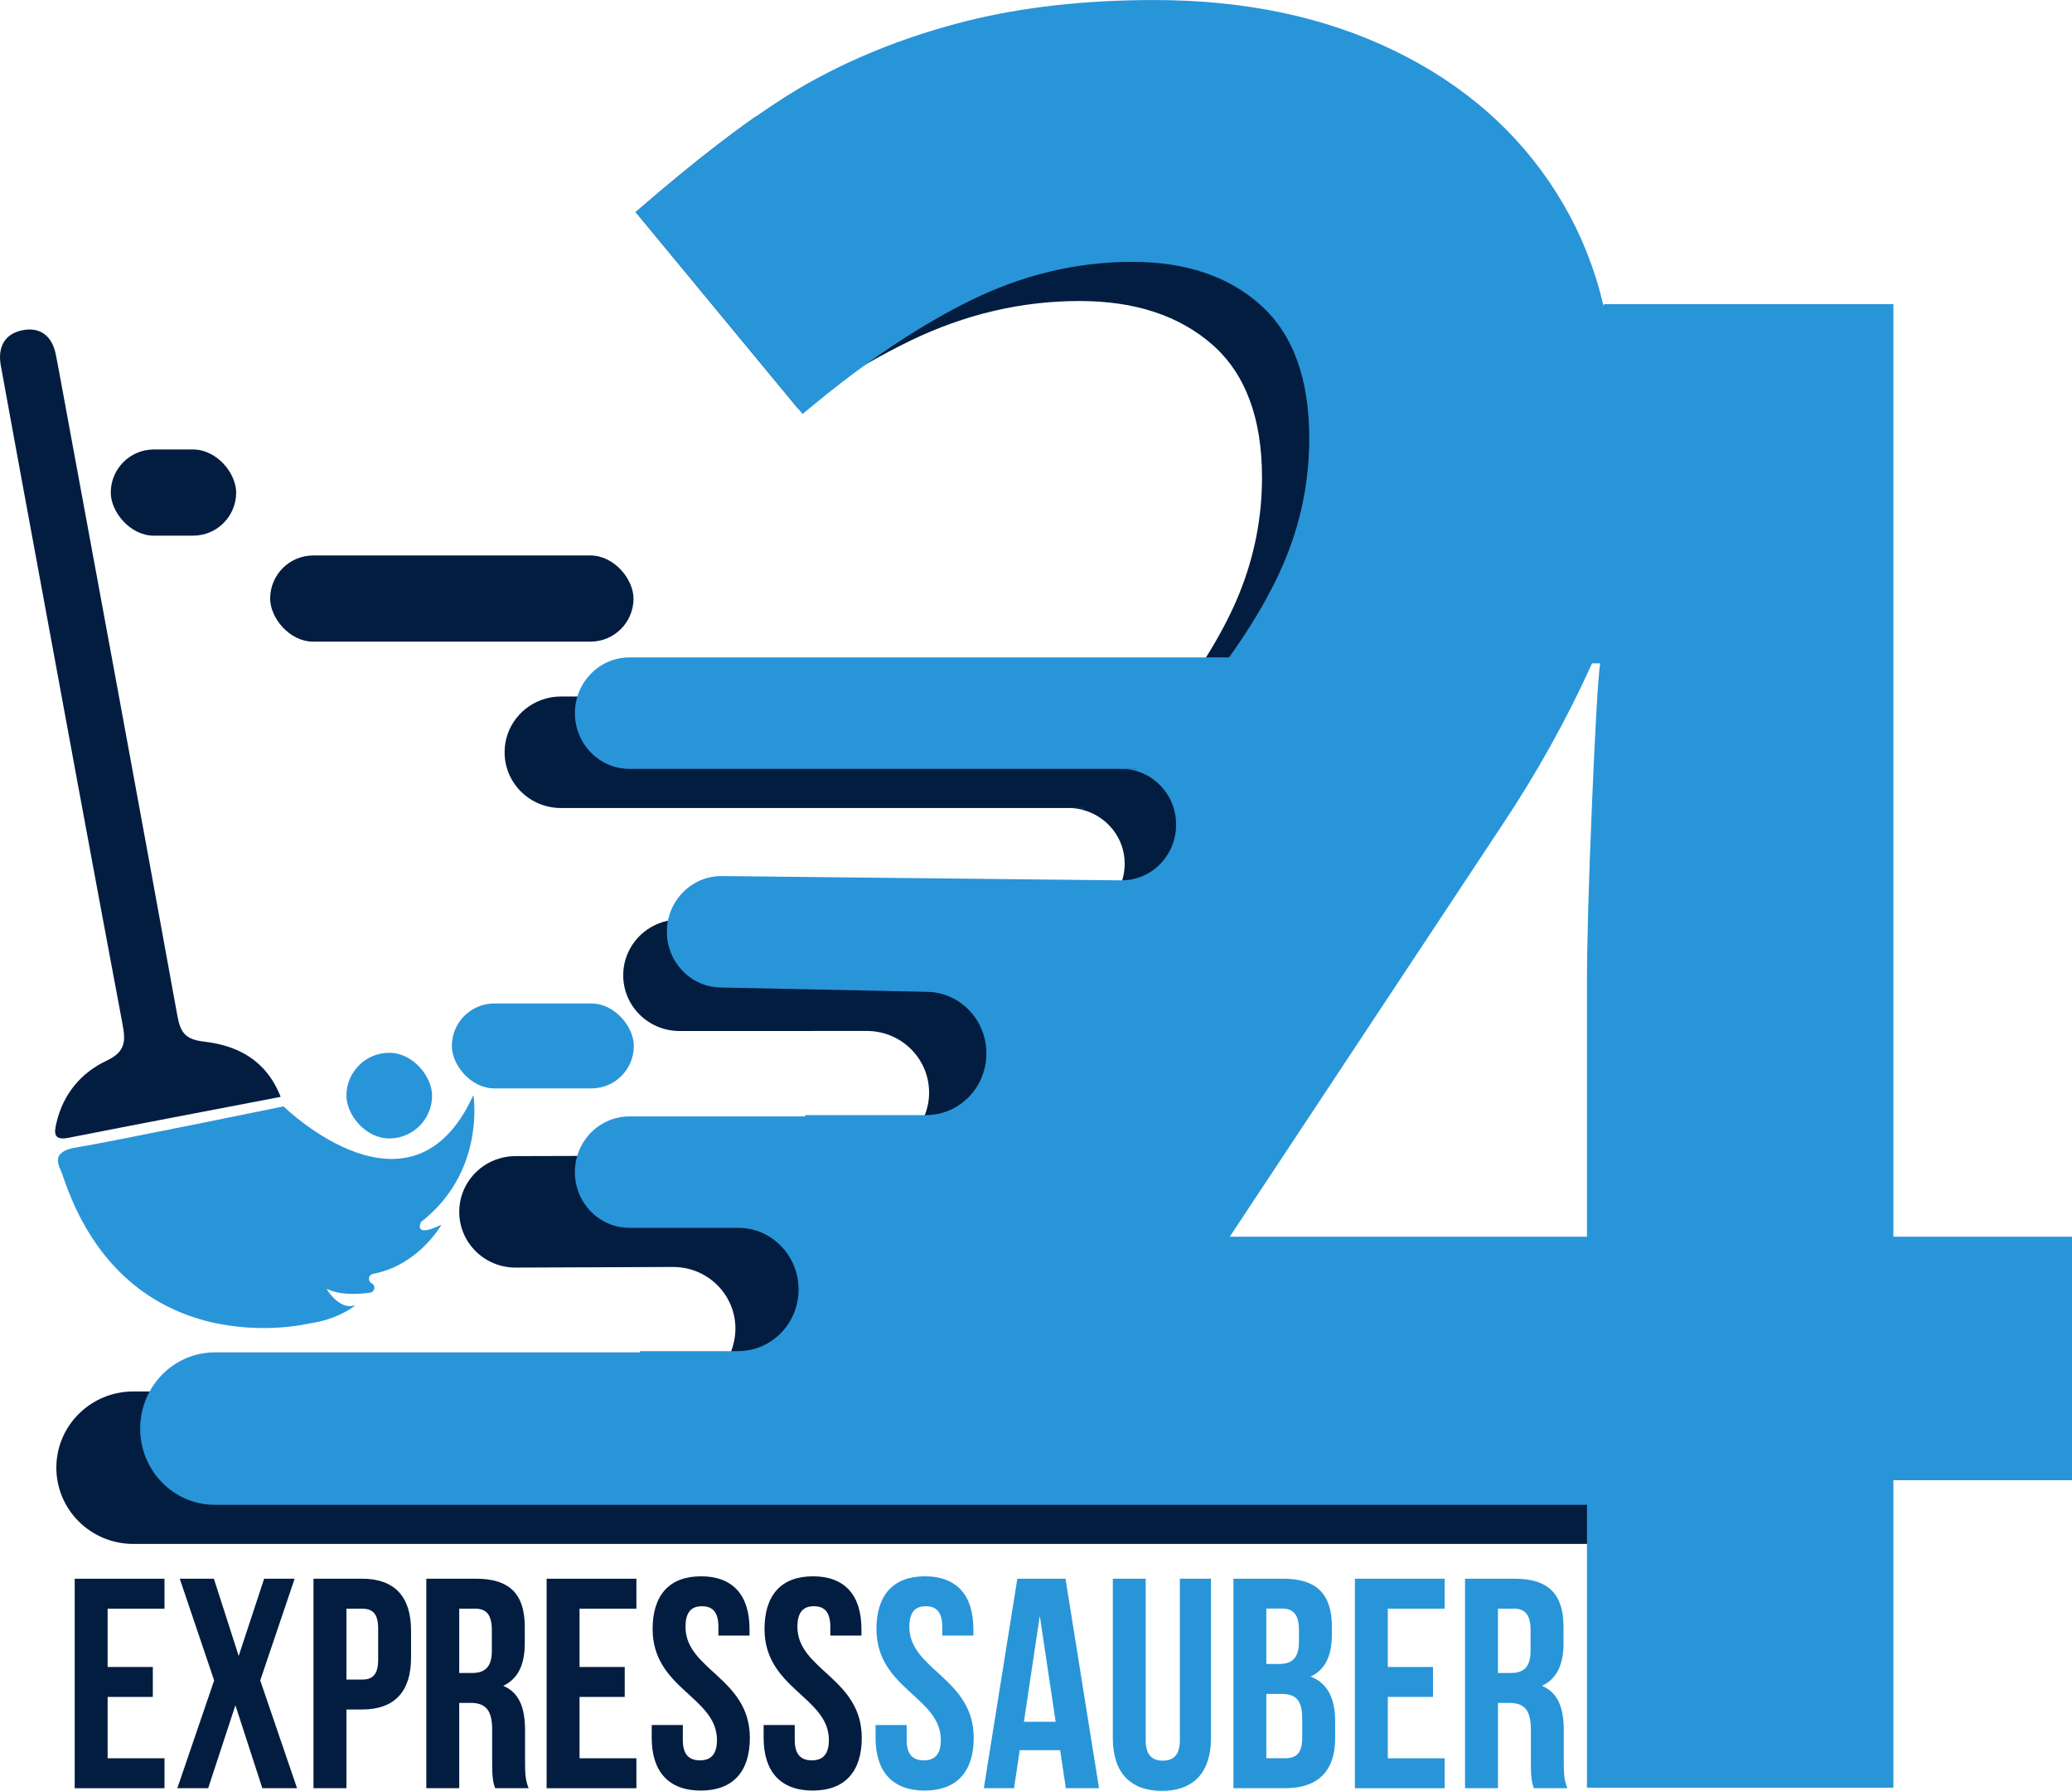 <?xml version="1.0" encoding="UTF-8"?>
<svg xmlns="http://www.w3.org/2000/svg" id="Ebene_1" data-name="Ebene 1" viewBox="0 0 672.64 581.39">
  <defs>
    <style>
      .cls-1 {
        fill: #2995d9;
      }

      .cls-1, .cls-2 {
        stroke-width: 0px;
      }

      .cls-2 {
        fill: #031d40;
      }
    </style>
  </defs>
  <rect class="cls-2" x="87.7" y="180.33" width="117.96" height="27.98" rx="13.99" ry="13.99"></rect>
  <rect class="cls-2" x="35.96" y="145.92" width="40.71" height="27.98" rx="13.99" ry="13.99"></rect>
  <g>
    <path class="cls-2" d="m351.79,262.29c-.16.18-.35.36-.52.55-1.42-.35-2.87-.55-4.4-.55h4.92Z"></path>
    <path class="cls-2" d="m525.43,415.57v85.65H43.26c-13.78,0-24.97-11.08-24.97-24.75,0-11.76,8.29-21.6,19.38-24.12.04,0,.09-.02.13-.02,1.76-.4,3.6-.61,5.46-.61h142.3v-.4h32.98c8.55,0,15.86-5.26,18.82-12.69.02-.05.04-.09.05-.14.21-.55.4-1.11.56-1.69v-.02c.5-1.74.77-3.57.77-5.47,0-11.05-9.04-20-20.21-20l-51.17.2c-10.11,0-18.28-8.1-18.28-18.1,0-8.29,5.63-15.29,13.33-17.41,1.28-.37,2.63-.58,4.02-.65.31-.02.61-.03.93-.03l73.41-.2.4-.42h40.25c8.53,0,15.86-5.26,18.79-12.69.02-.05.04-.09.05-.14.36-.9.65-1.85.87-2.82.32-1.41.48-2.86.48-4.36,0-11.05-9.04-20-20.2-20l-60.83.02c-5.03,0-9.61-2.03-12.92-5.31-3.3-3.26-5.35-7.8-5.35-12.79,0-7.61,4.74-14.13,11.46-16.8,1.85-.73,3.83-1.18,5.92-1.27.3-.02.59-.03.89-.03l126.27-.02c8.19,0,15.12-5.35,17.44-12.69,0,0,0-.02,0-.02.35-1.12.6-2.28.7-3.48.09-.63.12-1.26.12-1.9,0-4.25-1.48-8.14-3.95-11.23-.32-.39-.65-.75-1-1.11-.32-.36-.67-.69-1.04-1.03h-.02c-.34-.34-.73-.65-1.13-.94-.39-.31-.8-.6-1.23-.87-1.65-1.07-3.5-1.87-5.5-2.36h-.02c.17-.19.36-.37.52-.55h0s-169.66,0-169.66,0c-10.11,0-18.28-8.11-18.28-18.1,0-8.3,5.63-15.29,13.33-17.42,1.28-.36,2.63-.58,4.02-.65.31-.02.61-.02.93-.02h200.73c3.21-4.33,6.1-8.57,8.69-12.7,4.18-6.68,7.58-13.07,10.19-19.23.22-.53.44-1.06.66-1.6,4.87-12.07,7.33-24.6,7.33-37.55,0-19.32-5.38-33.73-16.14-43.17-10.77-9.43-25.12-14.15-43.07-14.15-18.84,0-37.12,4.28-54.87,12.84-4.75,2.3-9.55,4.84-14.4,7.65-7.27,4.2-14.67,8.99-22.19,14.37l-52.65-63.72c4.73-4.12,9.29-7.97,13.69-11.6,9.05-7.46,17.4-13.87,25.05-19.24,15.35-8.01,32.07-14.18,50.15-18.55,18.61-4.49,39.46-6.75,62.53-6.75,30.37,0,57.19,5.49,80.47,16.48,23.28,10.98,41.35,26.35,54.21,46.12,12.84,19.76,19.29,42.38,19.29,67.85,0,12.4-1.23,24.37-3.7,35.91-1.36,4.68-2.93,9.28-4.71,13.82-7.67,19.45-19.51,39.37-35.58,59.79-16.05,20.43-44.34,49.53-84.86,87.3l-43.9,42.11c-.2,2.56-.95,4.97-2.1,7.12l-5.99,5.57c-.02.35-.07.7-.12,1.04-2.51,1.61-5.45,2.61-8.6,2.77h-.07v4.3h6.04c-3.09,4.85-8.45,8.12-14.6,8.39v4.31h211.84Z"></path>
  </g>
  <g>
    <path class="cls-1" d="m368.87,249.59c-.16.18-.34.36-.5.55-1.37-.35-2.79-.55-4.27-.55h4.77Z"></path>
    <path class="cls-1" d="m537.24,402.87v85.65H69.72c-13.37,0-24.21-11.08-24.21-24.75,0-4.12.99-8,2.73-11.42,0,0,.02,0,.02-.02.11-.21.21-.41.32-.61,4.13-7.57,12.06-12.69,21.14-12.69h137.98v-.4h31.98c.76,0,1.5-.04,2.24-.14,2.1-.24,4.11-.84,5.96-1.69v-.02c6.71-3.16,11.37-10.11,11.37-18.16,0-11.05-8.77-20.01-19.58-20.01h-35.32c-9.79,0-17.72-8.09-17.72-18.09,0-1.65.2-3.23.62-4.72.05-.22.11-.43.18-.65,0,0,0-.02,0-.03,2.24-7.36,8.97-12.69,16.92-12.69h56.86l.4-.42h39.03c.76,0,1.5-.04,2.23-.14,2.92-.33,5.62-1.32,8.01-2.82,5.61-3.51,9.34-9.84,9.34-17.06,0-11.05-8.76-20.01-19.58-20.01l-66.43-1.4c-4.9,0-9.34-2.02-12.52-5.3-3.22-3.26-5.2-7.8-5.2-12.79,0-1.4.16-2.78.45-4.1.11-.43.22-.85.35-1.27,0,0,0-.02,0-.03,2.24-7.35,8.97-12.69,16.92-12.69l130.09,1.4c.22,0,.45-.02.67-.02,3.59-.18,6.9-1.45,9.62-3.48,4.39-3.31,7.22-8.61,7.22-14.6,0-4.25-1.42-8.14-3.83-11.22-.31-.39-.62-.76-.95-1.12-.32-.35-.66-.69-1.02-1.02h0c-.35-.34-.72-.65-1.11-.95-.38-.31-.77-.59-1.18-.86-1.61-1.07-3.43-1.88-5.35-2.36.12-.15.26-.29.38-.43.04-.04.08-.09.12-.13h-164.51c-9.79,0-17.72-8.11-17.72-18.11,0-1.63.2-3.21.62-4.72.05-.22.11-.43.18-.65,0,0,0-.02,0-.02,2.24-7.35,8.97-12.7,16.92-12.7h194.64c4.76-6.65,8.81-13.05,12.19-19.23,2.68-4.9,4.95-9.67,6.75-14.29,4.72-12.08,7.09-24.6,7.09-37.56,0-19.32-5.22-33.72-15.65-43.16-10.42-9.43-24.35-14.16-41.76-14.16-18.27,0-36.01,4.28-53.2,12.85-10.78,5.36-21.84,12.14-33.19,20.34-5.66,4.08-11.39,8.52-17.2,13.32-.72.6-1.45,1.18-2.16,1.79,0,.02-.03.02-.05.04-.43.36-.85.7-1.28,1.07l-.04-.07-1.47-1.78-52.65-63.72c4.73-4.12,9.29-7.97,13.69-11.6,9.05-7.46,17.4-13.87,25.05-19.24,6.89-4.83,13.2-8.83,18.97-11.97,15.25-8.35,31.93-14.77,49.98-19.28,18.05-4.49,38.27-6.75,60.62-6.75,29.46,0,55.45,5.49,78.03,16.48,22.58,10.98,40.1,26.35,52.57,46.12,12.45,19.75,18.7,42.38,18.7,67.85,0,17.01-2.24,33.21-6.74,48.6-1.36,4.68-2.93,9.28-4.7,13.82-7.64,19.45-19.45,39.37-35.48,59.79-16,20.43-44.22,49.53-84.63,87.3l-43.77,42.11c-.21,2.56-.95,4.97-2.1,7.12-1.46,2.69-3.55,4.97-6.1,6.61-2.5,1.61-5.43,2.61-8.58,2.77h-.07v4.3h205.41Z"></path>
  </g>
  <path class="cls-1" d="m672.64,480.54h-57.98v99.81h-99.48v-99.81h-205.55v-70.82l211.15-310.97h93.88v302.73h57.98v79.06Zm-157.46-79.06v-81.7c0-13.61.55-33.38,1.65-59.29,1.1-25.91,1.98-40.96,2.64-45.13h-2.64c-8.13,18.01-17.9,35.58-29.32,52.71l-88.28,133.41h115.95Z"></path>
  <rect class="cls-1" x="146.69" y="325.77" width="59.08" height="27.57" rx="13.78" ry="13.78"></rect>
  <rect class="cls-1" x="112.46" y="341.78" width="27.81" height="27.81" rx="13.9" ry="13.9"></rect>
  <path class="cls-2" d="m34.94,541.17h14.67v9.72h-14.67v19.92h18.46v9.72h-29.15v-68.01h29.15v9.72h-18.46v18.94Z"></path>
  <path class="cls-2" d="m95.65,512.51l-11.17,33.03,11.95,34.97h-11.27l-8.74-26.91-8.84,26.91h-10.01l11.95-34.97-11.17-33.03h11.08l8.06,25.07,8.26-25.07h9.91Z"></path>
  <path class="cls-2" d="m133.44,529.32v8.84c0,10.88-5.25,16.81-15.93,16.81h-5.05v25.55h-10.69v-68.01h15.74c10.69,0,15.93,5.93,15.93,16.81Zm-20.98-7.09v23.03h5.05c3.4,0,5.25-1.55,5.25-6.41v-10.2c0-4.86-1.85-6.41-5.25-6.41h-5.05Z"></path>
  <path class="cls-2" d="m160.74,580.52c-.58-1.75-.97-2.82-.97-8.35v-10.69c0-6.32-2.14-8.65-7-8.65h-3.69v27.69h-10.69v-68.01h16.13c11.08,0,15.84,5.15,15.84,15.64v5.34c0,7-2.23,11.56-7,13.8,5.34,2.23,7.09,7.38,7.09,14.48v10.49c0,3.3.1,5.73,1.17,8.26h-10.88Zm-11.66-58.29v20.89h4.18c3.98,0,6.41-1.75,6.41-7.19v-6.7c0-4.86-1.65-7-5.44-7h-5.15Z"></path>
  <path class="cls-2" d="m188.14,541.17h14.67v9.72h-14.67v19.92h18.46v9.72h-29.15v-68.01h29.15v9.72h-18.46v18.94Z"></path>
  <path class="cls-2" d="m227.58,511.73c10.4,0,15.74,6.22,15.74,17.1v2.14h-10.1v-2.82c0-4.86-1.94-6.7-5.34-6.7s-5.34,1.85-5.34,6.7c0,13.99,20.89,16.61,20.89,36.04,0,10.88-5.44,17.1-15.93,17.1s-15.93-6.22-15.93-17.1v-4.18h10.1v4.86c0,4.86,2.14,6.61,5.54,6.61s5.54-1.75,5.54-6.61c0-13.99-20.89-16.61-20.89-36.04,0-10.88,5.34-17.1,15.74-17.1Z"></path>
  <path class="cls-2" d="m263.91,511.73c10.4,0,15.74,6.22,15.74,17.1v2.14h-10.1v-2.82c0-4.86-1.94-6.7-5.34-6.7s-5.34,1.85-5.34,6.7c0,13.99,20.89,16.61,20.89,36.04,0,10.88-5.44,17.1-15.93,17.1s-15.93-6.22-15.93-17.1v-4.18h10.1v4.86c0,4.86,2.14,6.61,5.54,6.61s5.54-1.75,5.54-6.61c0-13.99-20.89-16.61-20.89-36.04,0-10.88,5.34-17.1,15.74-17.1Z"></path>
  <path class="cls-1" d="m300.25,511.73c10.4,0,15.74,6.22,15.74,17.1v2.14h-10.1v-2.82c0-4.86-1.94-6.7-5.34-6.7s-5.34,1.85-5.34,6.7c0,13.99,20.89,16.61,20.89,36.04,0,10.88-5.44,17.1-15.93,17.1s-15.93-6.22-15.93-17.1v-4.18h10.1v4.86c0,4.86,2.14,6.61,5.54,6.61s5.54-1.75,5.54-6.61c0-13.99-20.89-16.61-20.89-36.04,0-10.88,5.34-17.1,15.74-17.1Z"></path>
  <path class="cls-1" d="m356.79,580.52h-10.78l-1.85-12.34h-13.12l-1.85,12.34h-9.81l10.88-68.01h15.64l10.88,68.01Zm-24.39-21.57h10.3l-5.15-34.39-5.15,34.39Z"></path>
  <path class="cls-1" d="m371.94,512.51v52.46c0,4.86,2.14,6.61,5.54,6.61s5.54-1.75,5.54-6.61v-52.46h10.1v51.78c0,10.88-5.44,17.1-15.93,17.1s-15.93-6.22-15.93-17.1v-51.78h10.69Z"></path>
  <path class="cls-1" d="m432.37,528.15v2.43c0,7-2.14,11.46-6.9,13.7,5.73,2.23,7.97,7.38,7.97,14.57v5.54c0,10.49-5.54,16.13-16.22,16.13h-16.81v-68.01h16.13c11.08,0,15.84,5.15,15.84,15.64Zm-21.28-5.93v17.97h4.18c3.98,0,6.41-1.75,6.41-7.19v-3.79c0-4.86-1.65-7-5.44-7h-5.15Zm0,27.69v20.89h6.12c3.59,0,5.54-1.65,5.54-6.7v-5.93c0-6.32-2.04-8.26-6.9-8.26h-4.76Z"></path>
  <path class="cls-1" d="m450.53,541.17h14.67v9.72h-14.67v19.92h18.46v9.72h-29.15v-68.01h29.15v9.72h-18.46v18.94Z"></path>
  <path class="cls-1" d="m497.94,580.52c-.58-1.75-.97-2.82-.97-8.35v-10.69c0-6.32-2.14-8.65-6.99-8.65h-3.69v27.69h-10.69v-68.01h16.13c11.08,0,15.84,5.15,15.84,15.64v5.34c0,7-2.23,11.56-7,13.8,5.34,2.23,7.09,7.38,7.09,14.48v10.49c0,3.3.1,5.73,1.17,8.26h-10.88Zm-11.66-58.29v20.89h4.18c3.98,0,6.41-1.75,6.41-7.19v-6.7c0-4.86-1.65-7-5.44-7h-5.15Z"></path>
  <g>
    <path class="cls-2" d="m91.12,356.09c-4.74-12.03-14.07-16.69-24.88-17.94-5.92-.69-7.63-2.78-8.64-8.3-12.68-69.91-25.62-139.77-38.5-209.65-.32-1.75-.64-3.49-1-5.23-1.24-5.93-5.08-8.91-10.83-7.76-5.82,1.16-8.08,5.57-7.01,11.44,3.33,18.35,6.7,36.68,10.09,55.02,9.77,52.99,19.49,105.99,29.45,158.94,1.06,5.62.8,8.91-5.2,11.73-8.23,3.88-14.05,10.75-16.25,20.06-.75,3.17-1.18,5.98,3.91,4.97,22.77-4.5,45.58-8.81,68.86-13.29Z"></path>
    <path class="cls-1" d="m92.04,359.17c.67.65,41.5,40.26,61.53-3.45.03-.07.13-.06.14.01.36,2.56,2.91,25.43-17,40.95,0,0-2.88,5.42,6.41.99.06-.03.13.03.1.09-.97,1.63-8.32,13.19-22.08,15.77-1.51.28-1.87,2.26-.54,3.03.03.02.07.04.1.06,1.35.77.99,2.82-.54,3.03-4.2.58-9.84.8-13.97-1.19-.07-.03-.14.04-.09.11.74,1.17,4.47,6.67,9.02,5.22.07-.02.14.05.08.1-1.2.94-6.34,4.59-14.83,5.76,0,0-59.39,14.75-80.17-48.52-.23-.71-.59-1.36-.86-2.08-.83-2.21-1.72-5.43,5.63-6.58,9.38-1.47,66.16-13.11,67.08-13.3.02,0,0,0,.02,0Z"></path>
  </g>
</svg>
